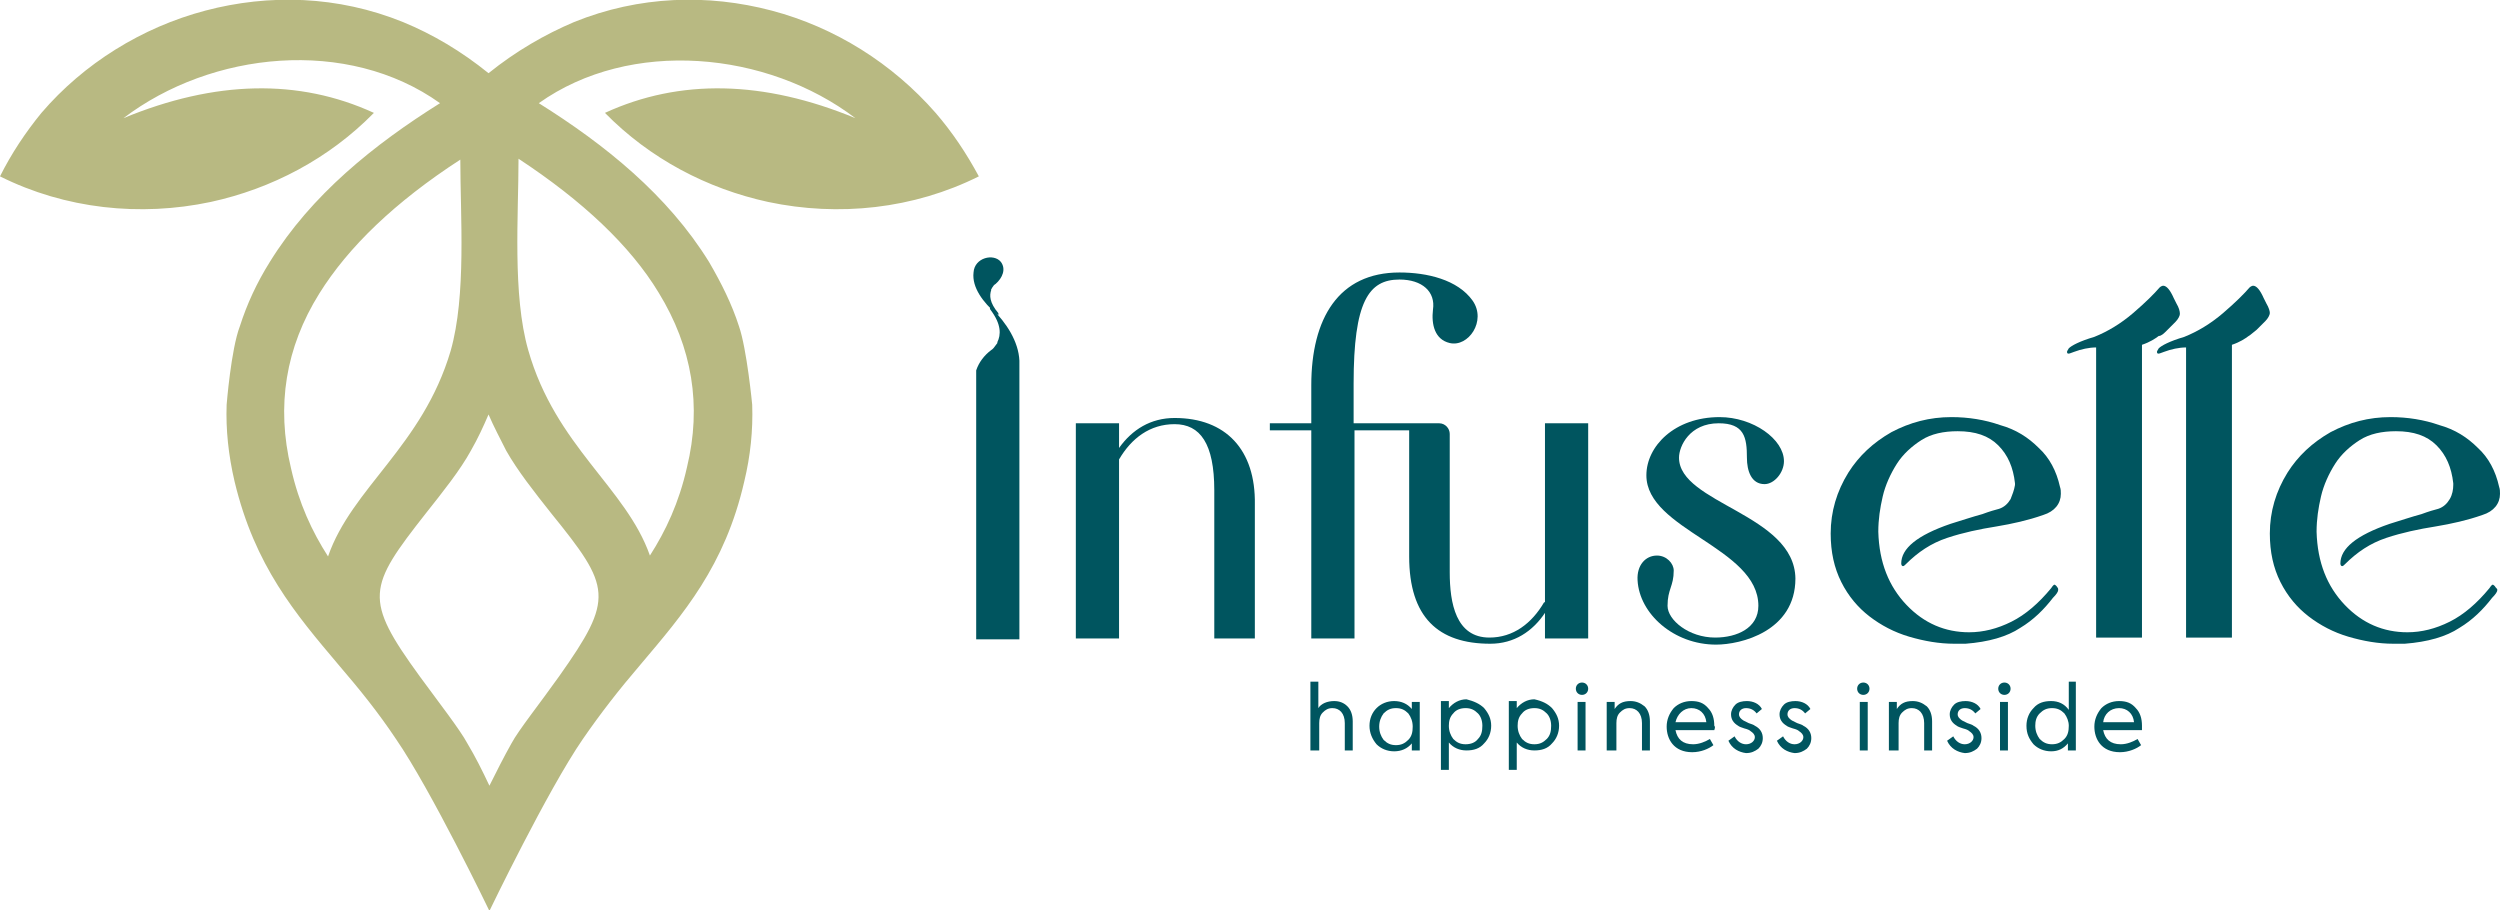 <?xml version="1.0" encoding="utf-8"?>
<!-- Generator: Adobe Illustrator 25.4.1, SVG Export Plug-In . SVG Version: 6.00 Build 0)  -->
<svg version="1.1" id="Calque_1" xmlns="http://www.w3.org/2000/svg" xmlns:xlink="http://www.w3.org/1999/xlink" x="0px" y="0px"
	 viewBox="0 0 283.5 103.2" style="enable-background:new 0 0 283.5 103.2;" xml:space="preserve">
<style type="text/css">
	.st0{fill-rule:evenodd;clip-rule:evenodd;fill:#B8B982;}
	.st1{fill:#00555F;}
</style>
<g>
	<g>
		<g>
			<g>
				<path class="st0" d="M106.1,12.8c-4.9-5.6-11.4-9.7-18.6-11.6c-7.2-1.9-15-1.7-22.4,1.3c-3.3,1.4-6.6,3.3-9.7,5.8c0,0,0,0,0,0
					c0,0,0,0,0,0c0,0,0,0,0,0c0,0,0,0,0,0c-3.1-2.5-6.3-4.4-9.7-5.8c-7.4-3-15.2-3.2-22.4-1.3c-7.2,1.9-13.8,6-18.6,11.6
					C2.9,15,1.3,17.4,0,20c7.4,3.7,15.9,4.6,23.9,2.9c6.9-1.5,13.4-4.9,18.5-10.1c-8.5-3.9-18-3.7-28.4,0.6
					c10-7.6,25.4-9.2,35.9-1.7c-7.5,4.7-14.6,10.4-19.3,18c-1.5,2.4-2.6,4.8-3.4,7.3c-1,2.6-1.5,8.9-1.5,8.9
					c-0.1,2.8,0.2,5.7,0.9,8.7c2.3,9.6,6.9,15,11.8,20.8c2.4,2.8,4.5,5.4,6.5,8.4c0,0,0,0,0,0c4,5.8,10.6,19.5,10.6,19.5
					c0,0,0,0,0,0c0,0,0,0,0,0c0,0,6.6-13.7,10.6-19.5c0,0,0,0,0,0c2-2.9,4.1-5.6,6.5-8.4c4.9-5.8,9.6-11.2,11.8-20.8
					c0.7-2.9,1-5.8,0.9-8.7c0,0-0.6-6.3-1.5-8.9c-0.8-2.5-2-4.9-3.4-7.3c-4.7-7.6-11.8-13.3-19.3-18C71.5,4.3,87,5.8,97,13.4
					c-10.4-4.3-19.9-4.5-28.4-0.6c5.1,5.2,11.6,8.6,18.5,10.1c8,1.7,16.5,0.8,23.9-2.9C109.6,17.4,108,15,106.1,12.8z M37.2,63.1
					c-1.8-2.8-3.3-6-4.2-10c-1.7-7.1-0.6-13.7,3.2-19.8c3.3-5.3,8.6-10.4,16-15.2c0,6.4,0.7,15.4-1.1,21.7
					C47.9,50.6,39.9,55.3,37.2,63.1z M63.4,76.7c-2.2,3.1-4.6,6.1-5.4,7.6c-0.9,1.6-1.7,3.2-2.5,4.8c-0.8-1.7-1.6-3.3-2.5-4.8
					c-0.8-1.5-3.2-4.6-5.4-7.6c-6.4-8.8-5.9-10.1,0.7-18.5c1.9-2.4,3.9-4.9,5.1-7.1c0.8-1.4,1.4-2.7,2-4.1c0,0,0,0,0,0c0,0,0,0,0,0
					c0.6,1.4,1.3,2.7,2,4.1c1.3,2.3,3.2,4.7,5.1,7.1C69.3,66.6,69.7,67.8,63.4,76.7z M74.7,33.2c3.8,6.2,4.9,12.8,3.2,19.8
					c-0.9,4-2.4,7.2-4.2,10C71,55.3,63,50.6,59.9,39.7c-1.8-6.3-1.1-15.3-1.1-21.7C66.1,22.8,71.5,27.9,74.7,33.2z"/>
			</g>
		</g>
		<g>
			<g>
				<g>
					<path class="st1" d="M133.2,47.4c-2.7,0-4.8,1.3-6.3,3.4V48h-4.9v24.4h4.9V52.1c1.4-2.4,3.5-4,6.3-4c2.9,0,4.5,2.2,4.5,7.5
						v16.8h4.6V57.2C142.4,51,139,47.4,133.2,47.4z"/>
				</g>
				<g>
					<path class="st1" d="M175.1,68.3c-1.4,2.4-3.5,4-6.2,4c-3.8,0-4.5-3.9-4.5-7.4V49.2c0-0.6-0.5-1.2-1.2-1.2h-2.6h-0.9h-6.2v-4.5
						c0-9.3,1.7-11.8,5.2-11.8c2.6,0,4.1,1.4,3.8,3.4c-0.2,1.7,0.2,3.4,1.9,3.8c2.1,0.5,4.2-2.5,2.6-4.8c-1.7-2.4-5.2-3.2-8.3-3.2
						c-6.9,0-10,5.2-10,12.8V48h-4.7v0.8h4.7v23.6h4.9V48.8h6.2v14.3c0,6.9,3.3,9.9,9.2,9.9c2.7,0,4.8-1.4,6.2-3.5v2.9h4.9V48h-4.9
						V68.3z"/>
				</g>
				<path class="st1" d="M190.4,51.9c0-1.3,1.2-3.9,4.5-3.9c2.9,0,3.2,1.6,3.2,3.9c0,1.5,0.5,3,2,3c1.1,0,2.2-1.3,2.2-2.6
					c0-2.5-3.5-5-7.3-5c-5.1,0-8.3,3.3-8.3,6.6c0,6.2,12.7,8.2,12.7,14.8c0,2.5-2.4,3.6-4.9,3.6c-3,0-5.4-2-5.4-3.6
					c0-1.9,0.7-2.2,0.7-4c0-0.8-0.8-1.7-1.9-1.7c-1.3,0-2.3,1.1-2.2,2.8c0.2,3.8,4.1,7.3,8.9,7.3c2.8,0,9-1.5,9-7.5
					C203.5,58.3,190.4,57.1,190.4,51.9z"/>
				<path class="st1" d="M228,56.6c-0.3,0.5-0.7,0.9-1.3,1.1c-0.4,0.1-1.1,0.3-1.9,0.6c-1.1,0.3-2.3,0.7-3.6,1.1
					c-3.8,1.3-5.6,2.8-5.6,4.5c0,0.2,0.1,0.3,0.2,0.3c0.1,0,0.2-0.1,0.3-0.2c1.4-1.4,2.9-2.4,4.7-3c1.8-0.6,3.7-1,5.6-1.3
					c1.8-0.3,3.6-0.7,5.3-1.3c1.3-0.4,2-1.3,2-2.4c0-0.3,0-0.5-0.1-0.8c-0.4-1.8-1.2-3.3-2.4-4.4c-1.2-1.2-2.6-2.1-4.4-2.6
					c-1.7-0.6-3.6-0.9-5.5-0.9c-2.5,0-4.7,0.6-6.8,1.7c-2.1,1.2-3.7,2.7-4.9,4.6c-1.3,2.1-2,4.4-2,6.9c0,2.1,0.4,3.9,1.2,5.5
					c0.8,1.6,1.9,2.9,3.2,3.9c1.3,1,2.8,1.8,4.5,2.3c1.7,0.5,3.4,0.8,5.1,0.8c0.4,0,0.9,0,1.3,0c2.6-0.2,4.7-0.8,6.2-1.8
					c1.5-0.9,2.7-2.1,3.7-3.4c0.4-0.4,0.6-0.7,0.6-0.9c0-0.1,0-0.2-0.1-0.3l0,0c-0.1-0.2-0.3-0.3-0.3-0.3c-0.1,0-0.2,0.1-0.4,0.4
					c-1.4,1.7-2.9,3-4.5,3.8c-1.6,0.8-3.2,1.2-4.8,1.2c-2.7,0-5.1-1-7.1-3.1c-2-2.1-3.1-4.8-3.2-8.3c0-1.4,0.2-2.7,0.5-4
					c0.3-1.3,0.9-2.6,1.6-3.7c0.7-1.1,1.7-2,2.8-2.7c1.1-0.7,2.5-1,4.1-1c2,0,3.5,0.5,4.6,1.6c1.1,1.1,1.7,2.5,1.9,4.3V55
					C228.4,55.6,228.2,56.1,228,56.6z"/>
				<path class="st1" d="M283,66.6c-0.1-0.2-0.3-0.3-0.3-0.3c-0.1,0-0.2,0.1-0.4,0.4c-1.4,1.7-2.9,3-4.5,3.8
					c-1.6,0.8-3.2,1.2-4.8,1.2c-2.7,0-5.1-1-7.1-3.1c-2-2.1-3.1-4.8-3.2-8.3c0-1.4,0.2-2.7,0.5-4c0.3-1.3,0.9-2.6,1.6-3.7
					c0.7-1.1,1.7-2,2.8-2.7c1.1-0.7,2.5-1,4.1-1c2,0,3.5,0.5,4.6,1.6c1.1,1.1,1.7,2.5,1.9,4.3V55c0,0.5-0.1,1.1-0.4,1.6
					c-0.3,0.5-0.7,0.9-1.3,1.1c-0.4,0.1-1.1,0.3-1.9,0.6c-1.1,0.3-2.3,0.7-3.6,1.1c-3.8,1.3-5.6,2.8-5.6,4.5c0,0.2,0.1,0.3,0.2,0.3
					c0.1,0,0.2-0.1,0.3-0.2c1.4-1.4,2.9-2.4,4.7-3c1.8-0.6,3.7-1,5.6-1.3c1.8-0.3,3.6-0.7,5.3-1.3c1.3-0.4,2-1.3,2-2.4
					c0-0.3,0-0.5-0.1-0.8c-0.4-1.8-1.2-3.3-2.4-4.4c-1.2-1.2-2.6-2.1-4.4-2.6c-1.7-0.6-3.6-0.9-5.5-0.9c-2.5,0-4.7,0.6-6.8,1.7
					c-2.1,1.2-3.7,2.7-4.9,4.6c-1.3,2.1-2,4.4-2,6.9c0,2.1,0.4,3.9,1.2,5.5c0.8,1.6,1.9,2.9,3.2,3.9c1.3,1,2.8,1.8,4.5,2.3
					c1.7,0.5,3.4,0.8,5.1,0.8c0.4,0,0.9,0,1.3,0c2.6-0.2,4.7-0.8,6.2-1.8c1.5-0.9,2.7-2.1,3.7-3.4c0.4-0.4,0.6-0.7,0.6-0.9
					C283.2,66.8,283.1,66.7,283,66.6L283,66.6z"/>
				<path class="st1" d="M245.7,37.5c0.3-0.3,0.7-0.7,1-1c0.3-0.3,0.5-0.7,0.5-0.9c0-0.3-0.1-0.7-0.4-1.2l-0.3-0.6
					c-0.4-0.9-0.8-1.4-1.2-1.4c-0.1,0-0.3,0.1-0.4,0.2c-0.6,0.7-1.6,1.7-3,2.9c-1.4,1.2-2.9,2.1-4.4,2.7c-1.7,0.5-2.6,1-2.9,1.3
					c-0.1,0.2-0.2,0.3-0.2,0.4c0,0.2,0.1,0.2,0.2,0.2c0.1,0,0.3-0.1,0.6-0.2c0.8-0.3,1.7-0.5,2.5-0.5v32.9h5.2V39.1
					c0.9-0.3,1.5-0.7,1.9-1C245.1,38.1,245.4,37.8,245.7,37.5z"/>
				<path class="st1" d="M257,34.4l-0.3-0.6c-0.4-0.9-0.8-1.4-1.2-1.4c-0.1,0-0.3,0.1-0.4,0.2c-0.6,0.7-1.6,1.7-3,2.9
					c-1.4,1.2-2.9,2.1-4.4,2.7c-1.7,0.5-2.6,1-2.9,1.3c-0.1,0.2-0.2,0.3-0.2,0.4c0,0.2,0.1,0.2,0.2,0.2c0.1,0,0.3-0.1,0.6-0.2
					c0.8-0.3,1.7-0.5,2.5-0.5v32.9h5.2V39.1c0.9-0.3,1.5-0.7,1.9-1c0.2-0.1,0.5-0.4,0.9-0.7c0.3-0.3,0.7-0.7,1-1
					c0.3-0.3,0.5-0.7,0.5-0.9C257.4,35.3,257.3,34.9,257,34.4z"/>
				<g>
					<g>
						<path class="st1" d="M113,35.6C113,35.6,113,35.6,113,35.6c0.1,0.1,0.2,0.1,0.2,0.1c0.1-0.1,0-0.1,0-0.2c0,0,0,0,0,0
							c-1-1.2-1-2-0.8-2.6c0,0,0,0,0-0.1c0.1-0.1,0.1-0.2,0.2-0.3c0,0,0,0,0,0c0.1-0.2,0.3-0.3,0.3-0.3c0.8-0.7,1.2-1.7,0.6-2.5
							c-0.8-1-3-0.5-3.1,1.2C110.2,32.6,111.5,34.3,113,35.6z"/>
					</g>
				</g>
				<g>
					<path class="st1" d="M112.4,39.7c0,0,0.2-0.1,0.4-0.4c0,0,0,0,0,0c0.1-0.1,0.2-0.3,0.3-0.4c0,0,0,0,0-0.1
						c0.4-0.8,0.5-2-0.8-3.7c0,0,0,0,0,0c0,0-0.1-0.2,0-0.2c0,0,0.1-0.1,0.2,0.1c0,0,0,0,0,0c1.6,1.6,3,3.7,3.1,5.9l0,0v31.6h-4.9
						V42l0,0C111,41.1,111.6,40.3,112.4,39.7z"/>
				</g>
			</g>
			<g>
				<g>
					<path class="st1" d="M148.6,85.1v-7.8h0.9v3c0.3-0.5,1-0.8,1.8-0.8c0.6,0,1.1,0.2,1.5,0.6c0.4,0.4,0.6,1,0.6,1.7v3.3h-0.9v-3.1
						c0-1.1-0.6-1.7-1.4-1.7c-0.5,0-0.8,0.2-1.1,0.5c-0.3,0.3-0.4,0.7-0.4,1.2v3.1H148.6z"/>
					<path class="st1" d="M160.1,79.6h0.9v5.5h-0.9v-0.8c-0.5,0.6-1.2,0.9-2,0.9c-0.8,0-1.5-0.3-2-0.8c-0.5-0.6-0.8-1.3-0.8-2.1
						c0-0.8,0.3-1.5,0.8-2c0.5-0.5,1.2-0.8,2-0.8c0.8,0,1.5,0.3,2,0.9V79.6z M159.7,80.9c-0.4-0.4-0.8-0.6-1.4-0.6
						c-0.6,0-1,0.2-1.4,0.6c-0.3,0.4-0.5,0.9-0.5,1.5c0,0.6,0.2,1.1,0.5,1.5c0.4,0.4,0.8,0.6,1.4,0.6c0.6,0,1-0.2,1.4-0.6
						c0.4-0.4,0.5-0.9,0.5-1.5C160.2,81.8,160,81.3,159.7,80.9z"/>
					<path class="st1" d="M168.3,80.3c0.5,0.6,0.8,1.2,0.8,2c0,0.8-0.3,1.5-0.8,2c-0.5,0.6-1.2,0.8-2,0.8c-0.8,0-1.5-0.3-2-0.9v3.1
						h-0.9v-7.8h0.9v0.8c0.5-0.6,1.2-1,2-1C167.1,79.5,167.8,79.8,168.3,80.3z M167.6,83.8c0.4-0.4,0.5-0.9,0.5-1.5
						c0-0.6-0.2-1.1-0.5-1.4c-0.4-0.4-0.8-0.6-1.4-0.6c-0.6,0-1.1,0.2-1.4,0.6c-0.4,0.4-0.5,0.9-0.5,1.4c0,0.6,0.2,1.1,0.5,1.5
						c0.4,0.4,0.8,0.6,1.4,0.6C166.8,84.4,167.3,84.2,167.6,83.8z"/>
					<path class="st1" d="M176,80.3c0.5,0.6,0.8,1.2,0.8,2c0,0.8-0.3,1.5-0.8,2c-0.5,0.6-1.2,0.8-2,0.8c-0.8,0-1.5-0.3-2-0.9v3.1
						h-0.9v-7.8h0.9v0.8c0.5-0.6,1.2-1,2-1C174.9,79.5,175.5,79.8,176,80.3z M175.4,83.8c0.4-0.4,0.5-0.9,0.5-1.5
						c0-0.6-0.2-1.1-0.5-1.4c-0.4-0.4-0.8-0.6-1.4-0.6c-0.6,0-1.1,0.2-1.4,0.6c-0.4,0.4-0.5,0.9-0.5,1.4c0,0.6,0.2,1.1,0.5,1.5
						c0.4,0.4,0.8,0.6,1.4,0.6C174.6,84.4,175,84.2,175.4,83.8z"/>
					<path class="st1" d="M178.7,78.1c0-0.4,0.3-0.7,0.7-0.7c0.4,0,0.7,0.3,0.7,0.7c0,0.4-0.3,0.7-0.7,0.7
						C179,78.8,178.7,78.5,178.7,78.1z M179.8,85.1h-0.9v-5.5h0.9V85.1z"/>
					<path class="st1" d="M182.2,85.1v-5.5h0.9v0.8c0.4-0.6,0.9-0.9,1.8-0.9c0.6,0,1.1,0.2,1.6,0.6c0.4,0.4,0.6,1,0.6,1.7v3.3h-0.9
						v-3.1c0-1.1-0.6-1.7-1.4-1.7c-0.5,0-0.8,0.2-1.1,0.5c-0.3,0.3-0.4,0.7-0.4,1.2v3.1H182.2z"/>
					<path class="st1" d="M194.4,82.8H190c0.2,1,0.8,1.6,2,1.6c0.7,0,1.4-0.3,1.9-0.6l0.4,0.7c-0.5,0.4-1.4,0.8-2.4,0.8
						c-2.1,0-2.9-1.5-2.9-2.9c0-0.8,0.3-1.5,0.8-2.1c0.5-0.5,1.2-0.8,2-0.8c0.8,0,1.4,0.2,1.9,0.8c0.5,0.5,0.7,1.2,0.7,2
						C194.5,82.4,194.5,82.5,194.4,82.8z M190,81.9h3.5c-0.1-1-0.8-1.6-1.7-1.6C190.9,80.3,190.2,81,190,81.9z"/>
					<path class="st1" d="M196,84l0.7-0.5c0.3,0.6,0.8,0.9,1.3,0.9c0.6,0,1-0.4,1-0.8c0-0.3-0.2-0.5-0.5-0.7
						c-0.1-0.1-0.3-0.2-0.7-0.3c-0.3-0.1-0.6-0.2-0.7-0.3c-0.5-0.3-0.8-0.7-0.8-1.3c0-0.4,0.2-0.8,0.5-1.1c0.3-0.3,0.8-0.4,1.3-0.4
						c0.7,0,1.4,0.3,1.7,0.9l-0.6,0.5c-0.3-0.4-0.7-0.6-1.2-0.6c-0.5,0-0.8,0.3-0.8,0.7c0,0.3,0.2,0.5,0.5,0.7l0.6,0.3
						c0.3,0.1,0.6,0.2,0.7,0.3c0.6,0.3,0.9,0.8,0.9,1.4c0,0.5-0.2,0.9-0.5,1.2c-0.4,0.3-0.8,0.5-1.4,0.5
						C197.2,85.3,196.4,84.9,196,84z"/>
					<path class="st1" d="M201.5,84l0.7-0.5c0.3,0.6,0.8,0.9,1.3,0.9c0.6,0,1-0.4,1-0.8c0-0.3-0.2-0.5-0.5-0.7
						c-0.1-0.1-0.3-0.2-0.7-0.3c-0.3-0.1-0.6-0.2-0.7-0.3c-0.5-0.3-0.8-0.7-0.8-1.3c0-0.4,0.2-0.8,0.5-1.1c0.3-0.3,0.8-0.4,1.3-0.4
						c0.7,0,1.4,0.3,1.7,0.9l-0.6,0.5c-0.3-0.4-0.7-0.6-1.2-0.6c-0.5,0-0.8,0.3-0.8,0.7c0,0.3,0.2,0.5,0.5,0.7l0.6,0.3
						c0.3,0.1,0.6,0.2,0.7,0.3c0.6,0.3,0.9,0.8,0.9,1.4c0,0.5-0.2,0.9-0.5,1.2c-0.4,0.3-0.8,0.5-1.4,0.5
						C202.7,85.3,201.9,84.9,201.5,84z"/>
					<path class="st1" d="M210.6,78.1c0-0.4,0.3-0.7,0.7-0.7c0.4,0,0.7,0.3,0.7,0.7c0,0.4-0.3,0.7-0.7,0.7
						C210.9,78.8,210.6,78.5,210.6,78.1z M211.8,85.1h-0.9v-5.5h0.9V85.1z"/>
					<path class="st1" d="M214.2,85.1v-5.5h0.9v0.8c0.4-0.6,0.9-0.9,1.8-0.9c0.6,0,1.1,0.2,1.6,0.6c0.4,0.4,0.6,1,0.6,1.7v3.3h-0.9
						v-3.1c0-1.1-0.6-1.7-1.4-1.7c-0.5,0-0.8,0.2-1.1,0.5c-0.3,0.3-0.4,0.7-0.4,1.2v3.1H214.2z"/>
					<path class="st1" d="M220.8,84l0.7-0.5c0.3,0.6,0.8,0.9,1.3,0.9c0.6,0,1-0.4,1-0.8c0-0.3-0.2-0.5-0.5-0.7
						c-0.1-0.1-0.3-0.2-0.7-0.3c-0.3-0.1-0.6-0.2-0.7-0.3c-0.5-0.3-0.8-0.7-0.8-1.3c0-0.4,0.2-0.8,0.5-1.1c0.3-0.3,0.8-0.4,1.3-0.4
						c0.7,0,1.4,0.3,1.7,0.9l-0.6,0.5c-0.3-0.4-0.7-0.6-1.2-0.6c-0.5,0-0.8,0.3-0.8,0.7c0,0.3,0.2,0.5,0.5,0.7l0.6,0.3
						c0.3,0.1,0.6,0.2,0.7,0.3c0.6,0.3,0.9,0.8,0.9,1.4c0,0.5-0.2,0.9-0.5,1.2c-0.4,0.3-0.8,0.5-1.4,0.5
						C222,85.3,221.2,84.9,220.8,84z"/>
					<path class="st1" d="M226.6,78.1c0-0.4,0.3-0.7,0.7-0.7c0.4,0,0.7,0.3,0.7,0.7c0,0.4-0.3,0.7-0.7,0.7
						C226.9,78.8,226.6,78.5,226.6,78.1z M227.7,85.1h-0.9v-5.5h0.9V85.1z"/>
					<path class="st1" d="M234.5,77.3h0.9v7.8h-0.9v-0.8c-0.5,0.6-1.1,0.9-1.9,0.9c-0.8,0-1.5-0.3-2-0.8c-0.5-0.6-0.8-1.2-0.8-2.1
						c0-0.8,0.3-1.5,0.8-2c0.5-0.6,1.2-0.8,2-0.8c0.8,0,1.5,0.3,2,1V77.3z M234.1,80.9c-0.4-0.4-0.8-0.6-1.4-0.6s-1,0.2-1.4,0.6
						c-0.4,0.4-0.5,0.9-0.5,1.4c0,0.6,0.2,1.1,0.5,1.5c0.4,0.4,0.8,0.6,1.4,0.6s1-0.2,1.4-0.6c0.4-0.4,0.5-0.9,0.5-1.5
						C234.6,81.8,234.4,81.3,234.1,80.9z"/>
					<path class="st1" d="M242.9,82.8h-4.4c0.2,1,0.8,1.6,2,1.6c0.7,0,1.4-0.3,1.9-0.6l0.4,0.7c-0.5,0.4-1.4,0.8-2.4,0.8
						c-2.1,0-2.9-1.5-2.9-2.9c0-0.8,0.3-1.5,0.8-2.1c0.5-0.5,1.2-0.8,2-0.8c0.8,0,1.4,0.2,1.9,0.8c0.5,0.5,0.7,1.2,0.7,2
						C242.9,82.4,242.9,82.5,242.9,82.8z M238.5,81.9h3.5c-0.1-1-0.8-1.6-1.7-1.6C239.3,80.3,238.6,81,238.5,81.9z"/>
				</g>
			</g>
		</g>
	</g>
</g>
</svg>
